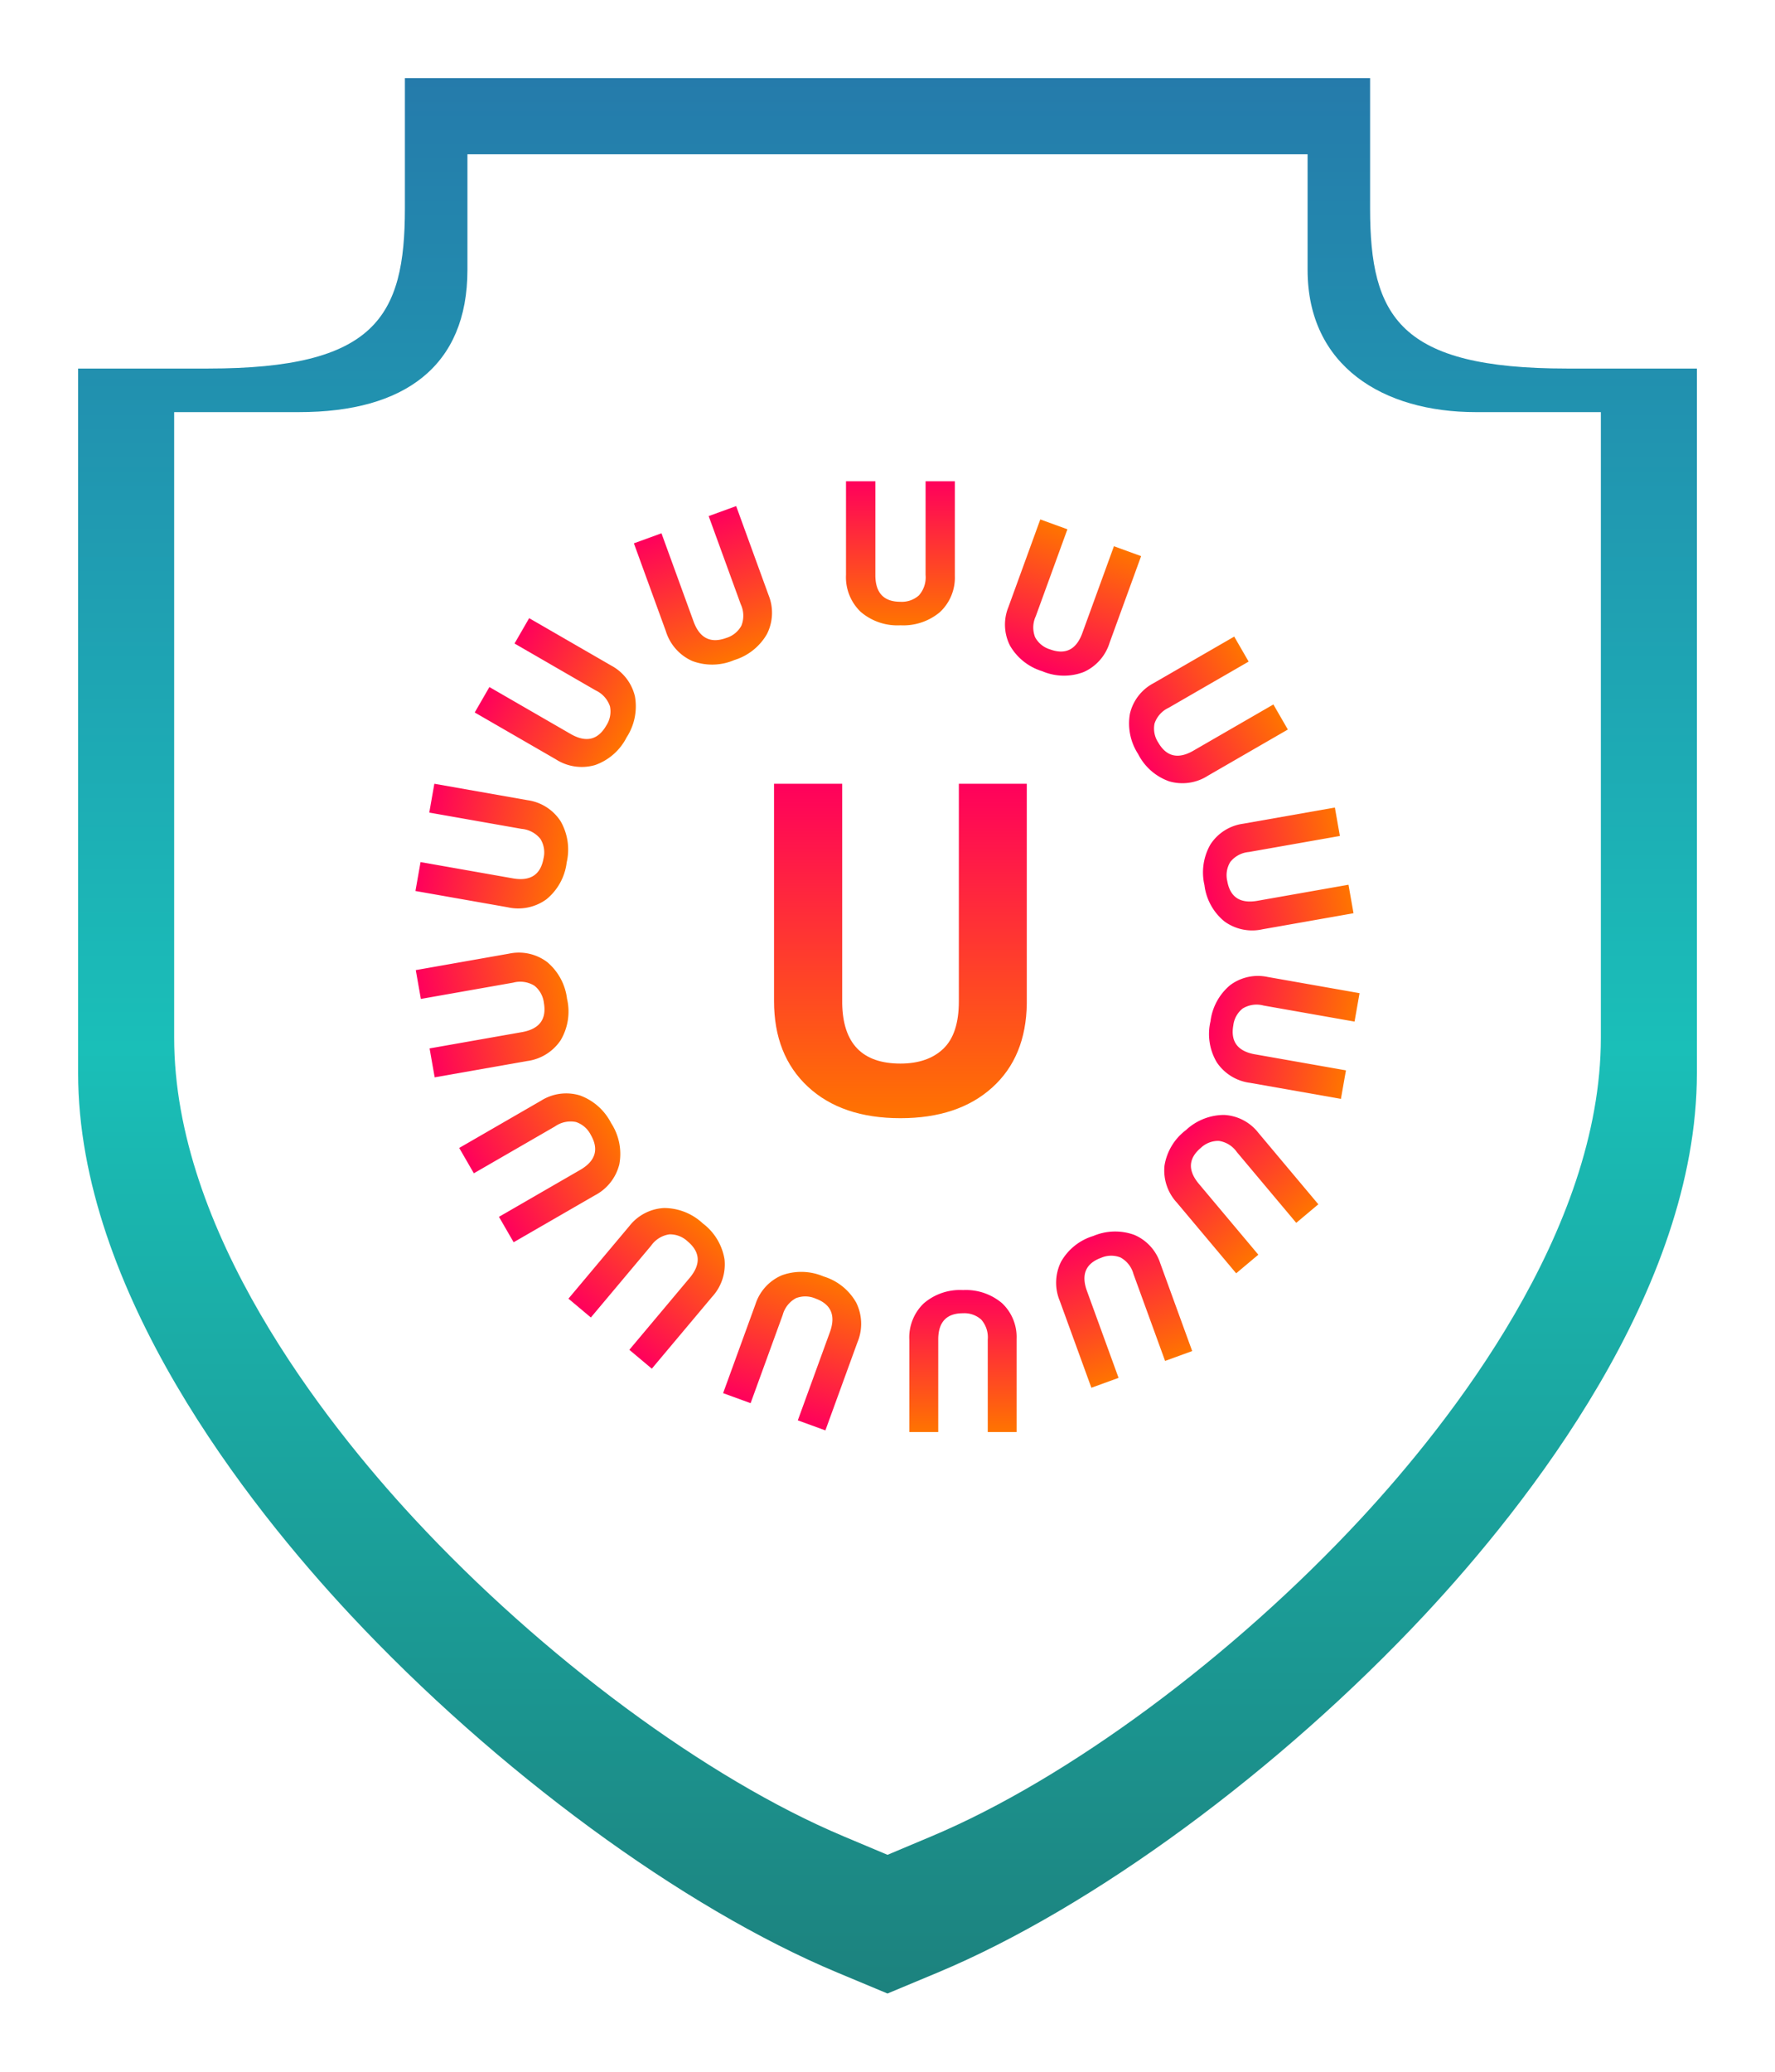 <svg xmlns="http://www.w3.org/2000/svg" xmlns:xlink="http://www.w3.org/1999/xlink" width="340.835" height="397.623" viewBox="0 0 340.835 397.623">
  <defs>
    <linearGradient id="linear-gradient" x1="0.5" x2="0.5" y2="1" gradientUnits="objectBoundingBox">
      <stop offset="0" stop-color="#257aab"/>
      <stop offset="0.506" stop-color="#1abfb8"/>
      <stop offset="1" stop-color="#1c817d"/>
    </linearGradient>
    <filter id="Path_72777" x="0" y="0" width="340.835" height="397.623" filterUnits="userSpaceOnUse">
      <feOffset dy="6" input="SourceAlpha"/>
      <feGaussianBlur stdDeviation="5" result="blur"/>
      <feFlood flood-opacity="0.231"/>
      <feComposite operator="in" in2="blur"/>
      <feComposite in="SourceGraphic"/>
    </filter>
    <linearGradient id="linear-gradient-2" x1="0.5" x2="0.5" y2="1" gradientUnits="objectBoundingBox">
      <stop offset="0" stop-color="#ff7400"/>
      <stop offset="1" stop-color="#ff005c"/>
    </linearGradient>
  </defs>
  <g id="Group_53057" data-name="Group 53057" transform="translate(-910 -539.628)">
    <g id="Group_52122" data-name="Group 52122" transform="translate(925 548.628)">
      <g id="Group_52119" data-name="Group 52119" transform="translate(0 0)">
        <g id="Group_52123" data-name="Group 52123" transform="translate(0 0)">
          <g transform="matrix(1, 0, 0, 1, -15, -9)" filter="url(#Path_72777)">
            <path id="Path_72777-2" data-name="Path 72777" d="M285.851,55.735c-32.113,0-37.767-9.916-37.767-30.75V0H62.749V24.985c0,20.834-5.65,30.75-37.763,30.75H0V190.975C0,232.732,32.724,274,52.231,294.891c27.99,29.969,63.84,56.3,93.557,68.71l9.63,4.022,9.632-4.022c29.711-12.412,65.561-38.739,93.557-68.71,19.5-20.887,52.229-62.16,52.229-103.916V55.735Z" transform="translate(15 9)" fill="url(#linear-gradient)"/>
          </g>
        </g>
      </g>
      <g id="Group_52120" data-name="Group 52120" transform="translate(18.443 20.616)">
        <g id="Group_52121" data-name="Group 52121" transform="translate(0 0)">
          <path id="Path_72777-3" data-name="Path 72777" d="M249.914,49.484c-17.746,0-32.275-8.8-32.275-27.3V0H56.314V22.183c0,18.5-12.107,27.3-32.272,27.3H0V169.555c0,37.074,28.841,73.717,46.033,92.261,24.669,26.608,56.266,49.982,82.456,61l8.488,3.571,8.489-3.571c26.186-11.02,57.783-34.394,82.456-61,17.19-18.544,46.032-55.189,46.032-92.261V49.484Z" transform="translate(0 -0.001)" fill="#fff"/>
        </g>
      </g>
    </g>
    <path id="Path_72778" data-name="Path 72778" d="M20.6,0V17.705a9.065,9.065,0,0,1-2.76,6.979A10.641,10.641,0,0,1,10.3,27.25a10.761,10.761,0,0,1-7.477-2.492A8.91,8.91,0,0,1,0,17.908V0H5.539V17.742A5.122,5.122,0,0,0,6.8,21.592,4.855,4.855,0,0,0,10.3,22.8q4.671,0,4.745-4.911V0Z" transform="translate(1109.758 639.322) rotate(20)" fill="url(#linear-gradient-2)"/>
    <path id="Path_72779" data-name="Path 72779" d="M20.6,0V17.705a9.065,9.065,0,0,1-2.76,6.979A10.641,10.641,0,0,1,10.3,27.25a10.761,10.761,0,0,1-7.477-2.492A8.91,8.91,0,0,1,0,17.908V0H5.539V17.742A5.122,5.122,0,0,0,6.8,21.592,4.855,4.855,0,0,0,10.3,22.8q4.671,0,4.745-4.911V0Z" transform="matrix(0.5, 0.866, -0.866, 0.5, 1146.993, 661.81)" fill="url(#linear-gradient-2)"/>
    <path id="Path_72780" data-name="Path 72780" d="M20.6,0V17.705a9.065,9.065,0,0,1-2.76,6.979A10.641,10.641,0,0,1,10.3,27.25a10.761,10.761,0,0,1-7.477-2.492A8.91,8.91,0,0,1,0,17.908V0H5.539V17.742A5.122,5.122,0,0,0,6.8,21.592,4.855,4.855,0,0,0,10.3,22.8q4.671,0,4.745-4.911V0Z" transform="translate(1166.323 694.622) rotate(80)" fill="url(#linear-gradient-2)"/>
    <path id="Path_72781" data-name="Path 72781" d="M20.6,0V17.705a9.065,9.065,0,0,1-2.76,6.979A10.641,10.641,0,0,1,10.3,27.25a10.761,10.761,0,0,1-7.477-2.492A8.91,8.91,0,0,1,0,17.908V0H5.539V17.742A5.122,5.122,0,0,0,6.8,21.592,4.855,4.855,0,0,0,10.3,22.8q4.671,0,4.745-4.911V0Z" transform="translate(1171.061 730.251) rotate(100)" fill="url(#linear-gradient-2)"/>
    <path id="Path_72782" data-name="Path 72782" d="M20.6,0V17.705a9.065,9.065,0,0,1-2.76,6.979A10.641,10.641,0,0,1,10.3,27.25a10.761,10.761,0,0,1-7.477-2.492A8.91,8.91,0,0,1,0,17.908V0H5.539V17.742A5.122,5.122,0,0,0,6.8,21.592,4.855,4.855,0,0,0,10.3,22.8q4.671,0,4.745-4.911V0Z" transform="matrix(-0.766, 0.643, -0.643, -0.766, 1163.147, 770.773)" fill="url(#linear-gradient-2)"/>
    <path id="Path_72783" data-name="Path 72783" d="M20.6,0V17.705a9.065,9.065,0,0,1-2.76,6.979A10.641,10.641,0,0,1,10.3,27.25a10.761,10.761,0,0,1-7.477-2.492A8.91,8.91,0,0,1,0,17.908V0H5.539V17.742A5.122,5.122,0,0,0,6.8,21.592,4.855,4.855,0,0,0,10.3,22.8q4.671,0,4.745-4.911V0Z" transform="translate(1138.924 798.941) rotate(160)" fill="url(#linear-gradient-2)"/>
    <path id="Path_72784" data-name="Path 72784" d="M20.6,0V17.705a9.065,9.065,0,0,1-2.76,6.979A10.641,10.641,0,0,1,10.3,27.25a10.761,10.761,0,0,1-7.477-2.492A8.91,8.91,0,0,1,0,17.908V0H5.539V17.742A5.122,5.122,0,0,0,6.8,21.592,4.855,4.855,0,0,0,10.3,22.8q4.671,0,4.745-4.911V0Z" transform="translate(1105.206 814.485) rotate(180)" fill="url(#linear-gradient-2)"/>
    <path id="Path_72785" data-name="Path 72785" d="M20.9,27.647V9.684A9.2,9.2,0,0,0,18.1,2.6,10.8,10.8,0,0,0,10.452,0,10.917,10.917,0,0,0,2.866,2.529,9.04,9.04,0,0,0,0,9.478V27.647H5.619v-18A5.2,5.2,0,0,1,6.9,5.741a4.926,4.926,0,0,1,3.55-1.227q4.739,0,4.814,4.983V27.647Z" transform="translate(1060.815 662.742) rotate(160)" fill="url(#linear-gradient-2)"/>
    <path id="Path_72786" data-name="Path 72786" d="M20.9,27.647V9.684A9.2,9.2,0,0,0,18.1,2.6,10.8,10.8,0,0,0,10.452,0,10.917,10.917,0,0,0,2.866,2.529,9.04,9.04,0,0,0,0,9.478V27.647H5.619v-18A5.2,5.2,0,0,1,6.9,5.741a4.926,4.926,0,0,1,3.55-1.227q4.739,0,4.814,4.983V27.647Z" transform="translate(1093.349 659.644) rotate(180)" fill="url(#linear-gradient-2)"/>
    <path id="Path_72793" data-name="Path 72793" d="M48.534,64.19V22.484q0-10.394-6.5-16.439T24.267,0Q13.177,0,6.654,5.871T0,22.005V64.19H13.047V22.4q0-6.219,2.979-9.067t8.241-2.849q11,0,11.177,11.568V64.19Z" transform="translate(1107.164 754.247) rotate(180)" fill="url(#linear-gradient-2)"/>
    <path id="Path_72789" data-name="Path 72789" d="M20.9,27.647V9.684A9.2,9.2,0,0,0,18.1,2.6,10.8,10.8,0,0,0,10.452,0,10.917,10.917,0,0,0,2.866,2.529,9.04,9.04,0,0,0,0,9.478V27.647H5.619v-18A5.2,5.2,0,0,1,6.9,5.741a4.926,4.926,0,0,1,3.55-1.227q4.739,0,4.814,4.983V27.647Z" transform="matrix(-0.5, 0.866, -0.866, -0.5, 1035.549, 672.1)" fill="url(#linear-gradient-2)"/>
    <path id="Path_72791" data-name="Path 72791" d="M20.9,27.647V9.684A9.2,9.2,0,0,0,18.1,2.6,10.8,10.8,0,0,0,10.452,0,10.917,10.917,0,0,0,2.866,2.529,9.04,9.04,0,0,0,0,9.478V27.647H5.619v-18A5.2,5.2,0,0,1,6.9,5.741a4.926,4.926,0,0,1,3.55-1.227q4.739,0,4.814,4.983V27.647Z" transform="translate(1020.631 694.858) rotate(100)" fill="url(#linear-gradient-2)"/>
    <path id="Path_72792" data-name="Path 72792" d="M20.9,27.647V9.684A9.2,9.2,0,0,0,18.1,2.6,10.8,10.8,0,0,0,10.452,0,10.917,10.917,0,0,0,2.866,2.529,9.04,9.04,0,0,0,0,9.478V27.647H5.619v-18A5.2,5.2,0,0,1,6.9,5.741a4.926,4.926,0,0,1,3.55-1.227q4.739,0,4.814,4.983V27.647Z" transform="translate(1017.065 721.022) rotate(80)" fill="url(#linear-gradient-2)"/>
    <path id="Path_72790" data-name="Path 72790" d="M20.9,27.647V9.684A9.2,9.2,0,0,0,18.1,2.6,10.8,10.8,0,0,0,10.452,0,10.917,10.917,0,0,0,2.866,2.529,9.04,9.04,0,0,0,0,9.478V27.647H5.619v-18A5.2,5.2,0,0,1,6.9,5.741a4.926,4.926,0,0,1,3.55-1.227q4.739,0,4.814,4.983V27.647Z" transform="matrix(0.5, 0.866, -0.866, 0.5, 1022.121, 746.135)" fill="url(#linear-gradient-2)"/>
    <path id="Path_72787" data-name="Path 72787" d="M20.9,27.647V9.684A9.2,9.2,0,0,0,18.1,2.6,10.8,10.8,0,0,0,10.452,0,10.917,10.917,0,0,0,2.866,2.529,9.04,9.04,0,0,0,0,9.478V27.647H5.619v-18A5.2,5.2,0,0,1,6.9,5.741a4.926,4.926,0,0,1,3.55-1.227q4.739,0,4.814,4.983V27.647Z" transform="matrix(0.766, 0.643, -0.643, 0.766, 1036.929, 767.708)" fill="url(#linear-gradient-2)"/>
    <path id="Path_72788" data-name="Path 72788" d="M20.9,27.647V9.684A9.2,9.2,0,0,0,18.1,2.6,10.8,10.8,0,0,0,10.452,0,10.917,10.917,0,0,0,2.866,2.529,9.04,9.04,0,0,0,0,9.478V27.647H5.619v-18A5.2,5.2,0,0,1,6.9,5.741a4.926,4.926,0,0,1,3.55-1.227q4.739,0,4.814,4.983V27.647Z" transform="translate(1058.307 781.042) rotate(20)" fill="url(#linear-gradient-2)"/>
  </g>
</svg>
